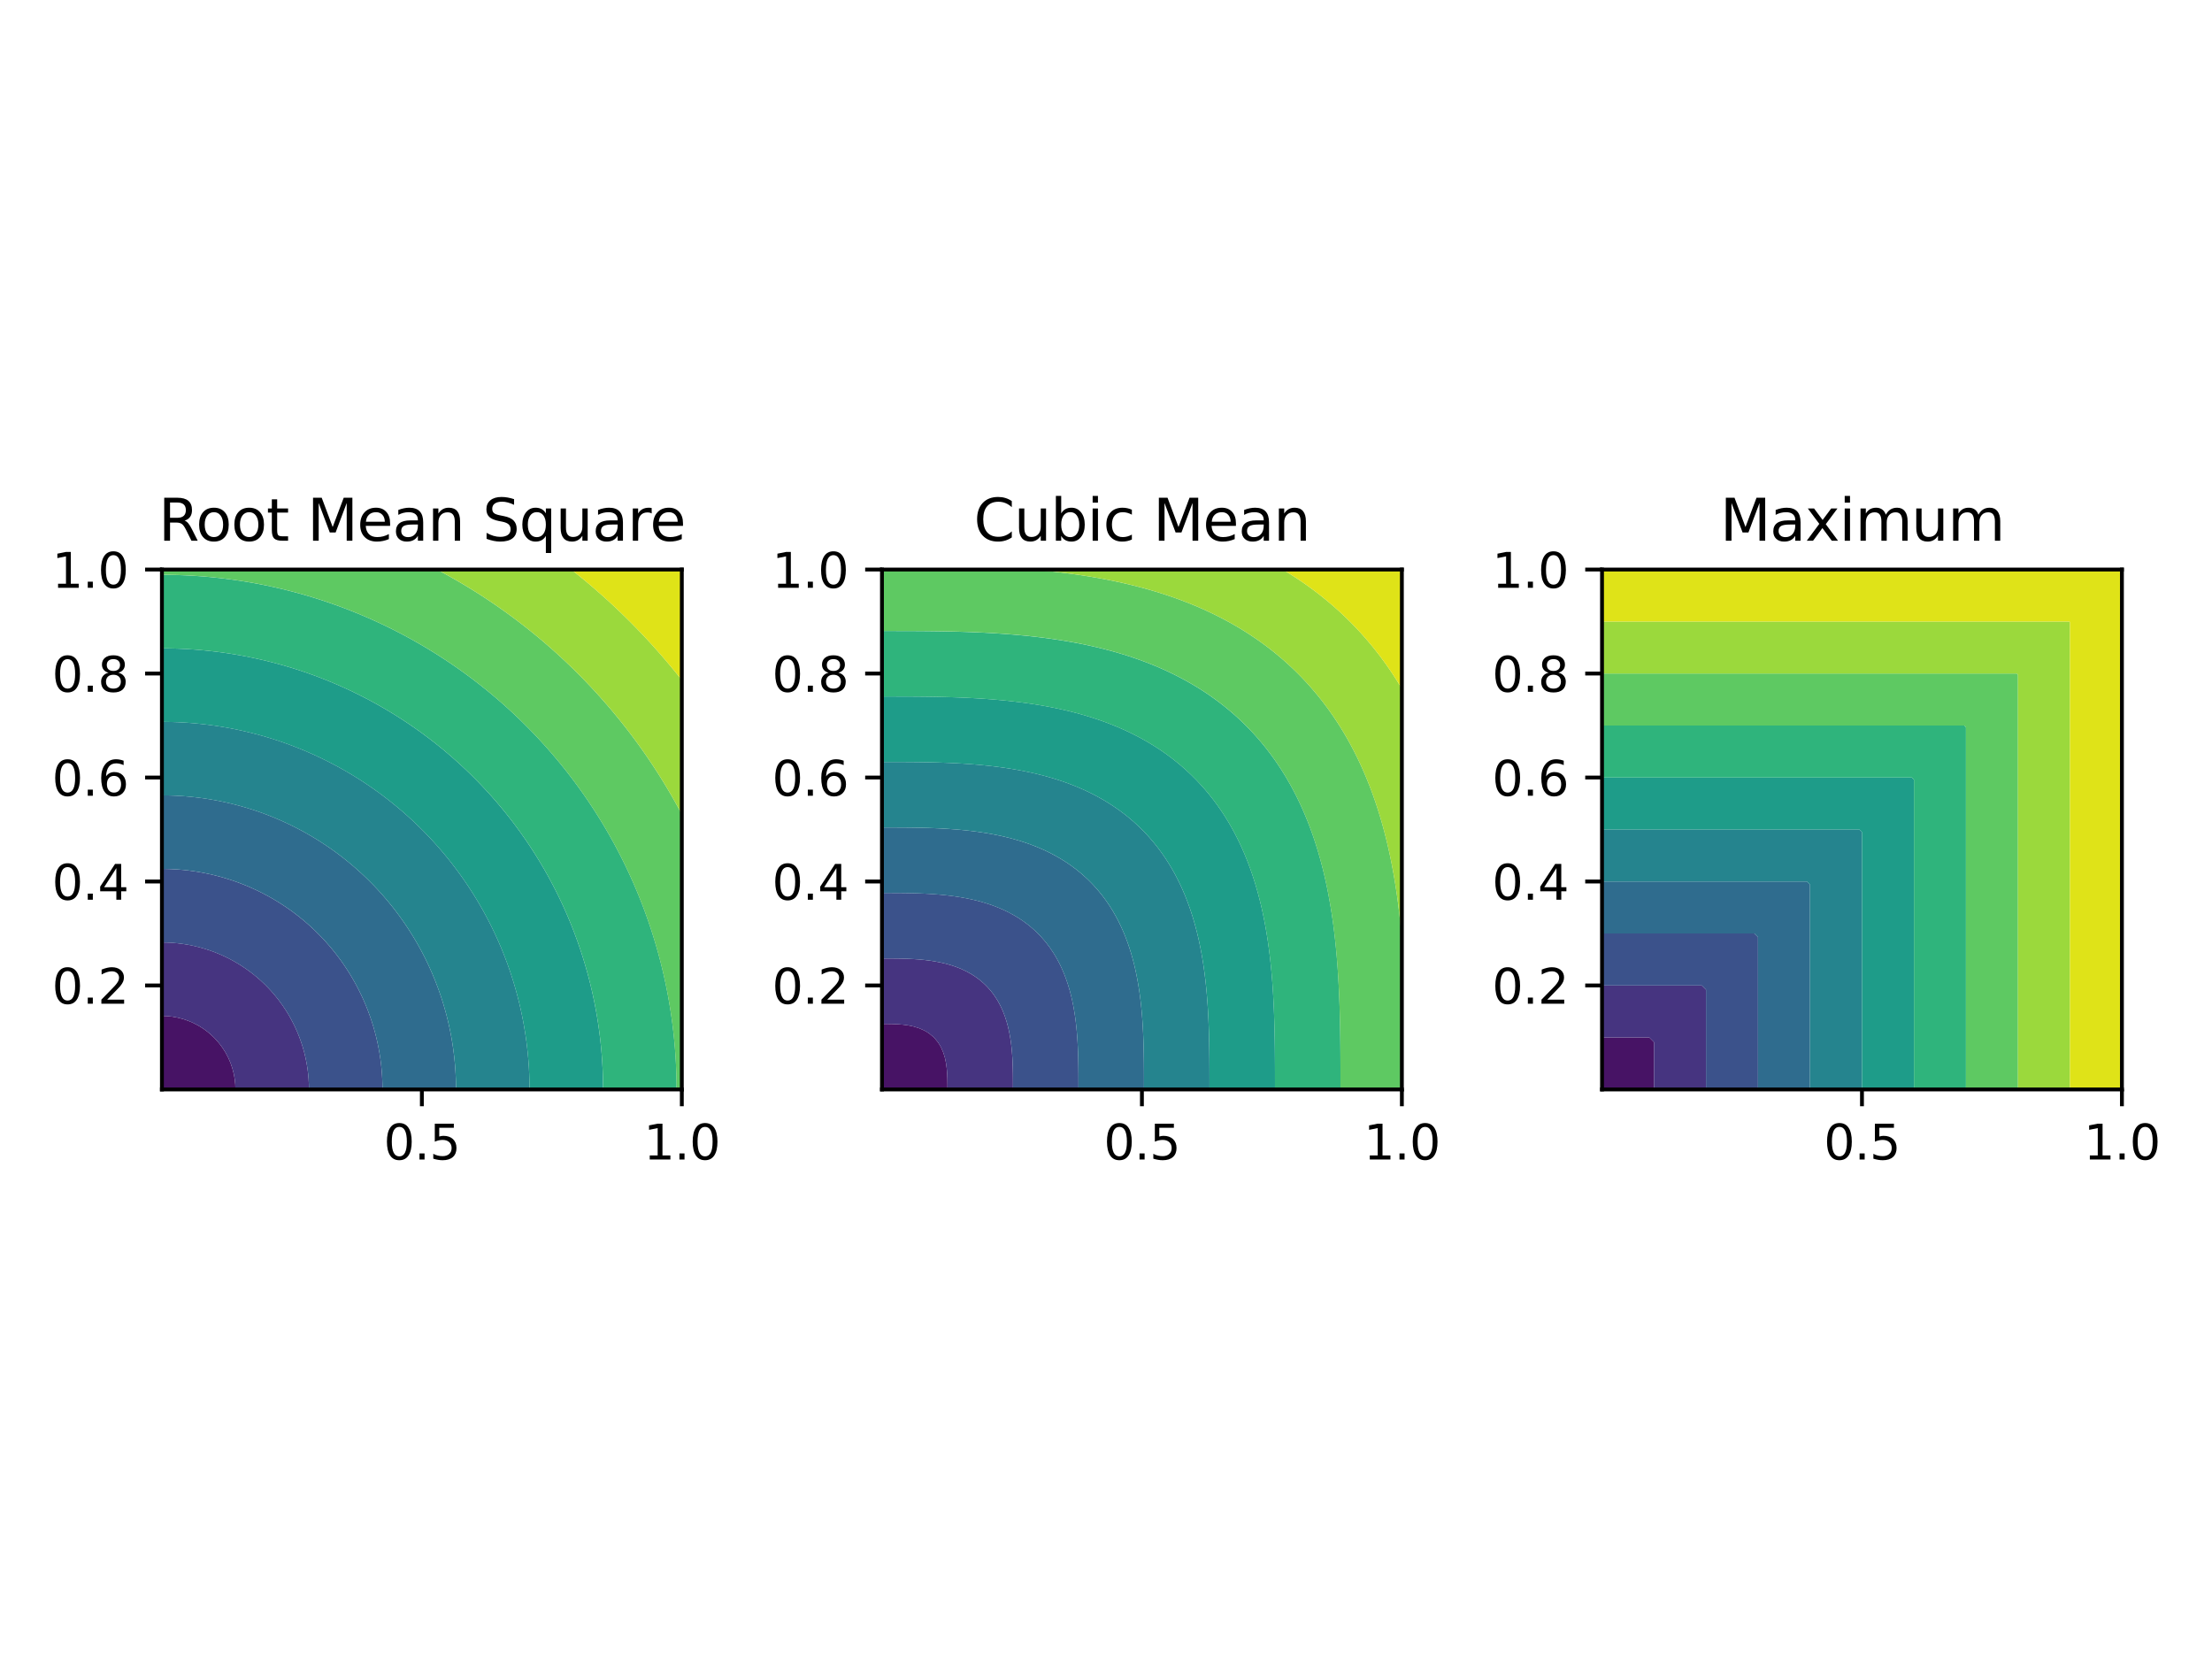 <svg xmlns="http://www.w3.org/2000/svg" xmlns:xlink="http://www.w3.org/1999/xlink" width="614.4" height="460.8" viewBox="0 0 460.8 345.6"><defs><style>*{stroke-linejoin:round;stroke-linecap:butt}</style></defs><g id="figure_1"><path id="patch_1" d="M0 345.6h460.8V0H0z" style="fill:#fff"/><g id="axes_1"><path id="patch_2" d="M33.73 226.953h108.305V118.646H33.73z" style="fill:#fff"/><path id="PathCollection_1" d="M34.824 226.953h14.222v-.022l-.038-1.072-.119-1.094-.199-1.094-.283-1.094-.37-1.094-.085-.204-.385-.89-.573-1.094-.136-.224-.562-.87-.532-.715-.306-.38-.788-.869-.225-.224-.87-.789-.378-.305-.715-.533-.87-.561-.224-.136-1.094-.574-.89-.384-.204-.085-1.094-.37-1.094-.284-1.094-.199-1.094-.118-1.072-.038-.022-.001v15.316z" clip-path="url(#pd4296b6daf)" style="fill:#471365"/><path id="PathCollection_2" d="M49.046 226.93v.022h15.317l-.001-.087-.018-1.006-.059-1.094-.098-1.094-.138-1.094-.178-1.094-.22-1.094-.26-1.094-.123-.445-.182-.65-.349-1.093-.394-1.094-.17-.423-.273-.671-.493-1.094-.327-.662-.219-.432-.602-1.094-.273-.459-.39-.635-.704-1.062-.022-.032-.8-1.094-.272-.35-.605-.744-.49-.568-.474-.526-.62-.651-.442-.443-.651-.62-.527-.474-.567-.49-.745-.604-.35-.273-1.093-.8-.032-.021-1.062-.704-.636-.39-.458-.273-1.094-.603-.432-.218-.662-.327-1.094-.493-.671-.274-.423-.17-1.094-.394-1.094-.349-.65-.181-.444-.123-1.094-.261-1.094-.22-1.094-.178-1.094-.137-1.094-.099-1.094-.058-1.006-.018-.088-.002v15.317h.022l1.072.039 1.094.118 1.094.199 1.094.283 1.094.371.203.085.89.384 1.095.574.224.136.87.561.715.533.379.305.87.789.224.224.788.87.306.379.532.715.562.87.136.224.573 1.094.385.89.084.204.371 1.094.283 1.094.2 1.094.118 1.094z" clip-path="url(#pd4296b6daf)" style="fill:#463480"/><path id="PathCollection_3" d="m64.362 226.865.001.087H79.68l-.002-.196-.011-.897-.04-1.094-.064-1.094-.092-1.094-.118-1.094-.144-1.094-.172-1.094-.198-1.094-.226-1.094-.03-.126-.225-.968-.282-1.094-.312-1.094-.274-.884-.066-.21-.372-1.094-.402-1.094-.254-.643-.18-.451-.469-1.094-.445-.975-.056-.12-.537-1.093-.501-.96-.072-.134-.612-1.094-.41-.693-.242-.401-.694-1.094-.158-.238-.581-.856-.513-.72-.273-.374-.821-1.077-.014-.017-.89-1.094-.19-.224-.76-.87-.334-.37-.676-.724-.418-.432-.662-.662-.432-.418-.724-.676-.37-.335-.87-.76-.224-.189-1.094-.89-.018-.014-1.076-.821-.374-.273-.72-.513-.856-.581-.238-.158-1.094-.694-.401-.242-.693-.41-1.094-.613-.135-.071-.96-.502-1.093-.537-.12-.055-.974-.446-1.094-.468-.451-.18-.643-.254-1.094-.402-1.094-.372-.21-.066-.884-.275-1.094-.311-1.094-.283-.968-.225-.126-.03-1.094-.225-1.094-.199-1.094-.171-1.094-.145-1.094-.118-1.094-.091-1.094-.065-1.094-.04-.897-.01-.197-.002v15.316l.088.002 1.006.018 1.094.058 1.094.099 1.094.137 1.094.179 1.094.219 1.094.261.445.123.649.181 1.094.35 1.094.394.423.169.67.274 1.095.493.662.327.432.218 1.094.603.458.273.636.39 1.062.704.032.022 1.094.8.349.272.745.605.567.489.527.474.65.62.444.443.62.65.474.527.489.568.605.745.272.349.8 1.094.022.032.704 1.062.39.635.273.459.602 1.094.219.432.327.662.493 1.094.274.67.169.424.394 1.094.35 1.094.18.649.124.445.26 1.094.22 1.094.178 1.094.138 1.094.098 1.094.059 1.094z" clip-path="url(#pd4296b6daf)" style="fill:#3b528b"/><path id="PathCollection_4" d="m79.678 226.756.002.196h15.317l-.004-.35-.006-.743-.03-1.094-.048-1.094-.069-1.094-.088-1.094-.108-1.094-.128-1.094-.148-1.094-.168-1.094-.188-1.094-.113-.59-.096-.504-.23-1.094-.25-1.094-.272-1.094-.246-.918-.047-.176-.315-1.094-.338-1.094-.36-1.094-.034-.099-.348-.995-.407-1.094-.339-.863-.091-.231-.455-1.094-.48-1.094-.068-.148-.438-.946-.532-1.094-.124-.244-.436-.85-.587-1.094-.07-.126-.547-.968-.547-.928-.1-.166-.678-1.094-.316-.491-.395-.603-.7-1.03-.043-.064-.78-1.094-.27-.366-.548-.728-.546-.704-.31-.39-.784-.961-.111-.133-.94-1.094-.043-.049-.944-1.045-.15-.162-.886-.932-.208-.213-.881-.881-.213-.208-.933-.886-.161-.15-1.046-.944-.048-.043-1.094-.94-.133-.111-.961-.785-.39-.31-.704-.546-.729-.547-.365-.27-1.094-.78-.064-.044-1.03-.7-.603-.394-.491-.316-1.094-.679-.166-.099-.928-.547-.968-.547-.126-.07-1.094-.588-.85-.436-.244-.123-1.094-.532-.947-.439-.147-.068-1.094-.48-1.094-.454-.231-.092-.863-.339-1.094-.406-.996-.349-.098-.034-1.094-.36-1.094-.337-1.094-.315-.176-.048-.918-.246-1.094-.271-1.094-.251-1.094-.23-.504-.096-.59-.112-1.094-.189-1.094-.168-1.094-.148-1.094-.127-1.094-.108-1.094-.089-1.094-.068-1.094-.049-1.094-.03-.744-.006-.35-.003v15.317l.197.002.897.01 1.094.04 1.094.065 1.094.091 1.094.118 1.094.145 1.094.171 1.094.199 1.094.226.126.029.968.225 1.094.283 1.094.311.884.275.21.066 1.094.372 1.094.402.643.254.45.18 1.095.468.975.446.119.055 1.094.537.96.502.134.071 1.094.613.693.41.4.242 1.095.694.238.158.856.581.72.513.374.273 1.076.82.018.015 1.094.89.223.19.87.759.37.335.725.676.432.418.662.662.418.432.676.724.335.37.759.87.19.224.89 1.094.014.017.821 1.077.273.374.513.72.58.856.159.238.694 1.094.242.4.41.694.612 1.094.072.134.501.96.537 1.094.056.119.445.975.468 1.094.18.45.255.644.402 1.094.372 1.094.066.21.274.884.312 1.094.282 1.094.226.968.029.126.226 1.094.198 1.094.172 1.094.144 1.094.118 1.094.092 1.094.065 1.094.039 1.094z" clip-path="url(#pd4296b6daf)" style="fill:#2f6c8e"/><path id="PathCollection_5" d="m94.993 226.602.004.35h15.316l-.004-.546-.004-.547-.023-1.094-.04-1.094-.054-1.094-.07-1.094-.087-1.094-.102-1.094-.118-1.094-.133-1.094-.15-1.094-.166-1.094-.147-.88-.035-.214-.199-1.094-.215-1.094-.232-1.094-.248-1.094-.165-.68-.1-.414-.283-1.094-.3-1.094-.317-1.094-.094-.308-.241-.786-.353-1.094-.371-1.094-.129-.362-.261-.732-.41-1.094-.423-1.084-.004-.01-.448-1.094-.467-1.094-.175-.394-.313-.7-.508-1.094-.273-.566-.257-.528-.55-1.094-.287-.548-.287-.546-.597-1.094-.21-.374-.41-.72-.643-1.094-.04-.068-.629-1.026-.466-.738-.228-.356-.72-1.094-.146-.215-.602-.88-.492-.696-.284-.397-.805-1.094-.005-.007-.831-1.087-.263-.334-.605-.76-.489-.597-.412-.497-.682-.8-.254-.294-.84-.948-.132-.146-.962-1.042-.048-.052-1.046-1.088-.005-.006-1.088-1.088-.006-.006-1.088-1.045-.052-.049-1.042-.962-.147-.132-.947-.84-.294-.254-.8-.681-.497-.413-.597-.488-.76-.606-.334-.262-1.088-.832-.006-.005-1.094-.805-.398-.284-.696-.491-.88-.603-.214-.146-1.094-.72-.357-.228-.737-.466-1.027-.628-.067-.04-1.094-.644-.72-.41-.374-.21-1.094-.596-.546-.288-.548-.286-1.094-.55-.529-.258-.565-.273-1.094-.508-.7-.313-.394-.175-1.094-.467-1.094-.448-.011-.004-1.083-.423-1.094-.41-.733-.26-.361-.13-1.094-.37-1.094-.353-.787-.242-.307-.094-1.094-.317-1.094-.3-1.094-.282-.414-.1-.68-.165-1.094-.249-1.094-.231-1.094-.216-1.094-.198-.214-.036-.88-.146-1.094-.166-1.094-.15-1.094-.134-1.094-.118-1.094-.102-1.094-.086-1.094-.07-1.094-.055-1.094-.04-1.094-.023-.547-.004-.547-.004v15.316l.35.004.744.007 1.094.029 1.094.049 1.094.068 1.094.089 1.094.108 1.094.127 1.094.148 1.094.168 1.094.189.59.112.504.096 1.094.23 1.094.25 1.094.272.918.246.176.048 1.094.315 1.094.337 1.094.36.098.034.996.349 1.094.406.863.339.23.092 1.095.455 1.094.48.147.067.947.439 1.094.532.243.123.85.436 1.095.588.126.07.968.547.928.547.166.1 1.094.678.491.316.603.394 1.03.7.064.044 1.094.78.365.27.729.547.704.547.39.309.96.785.134.111 1.094.94.048.043 1.046.944.161.15.933.886.213.208.88.88.209.214.886.932.15.162.944 1.045.043.049.94 1.094.11.133.786.96.309.39.546.705.548.728.27.366.78 1.094.044.063.7 1.03.394.604.316.49.678 1.095.1.166.547.928.547.968.07.126.587 1.094.436.85.124.244.532 1.094.438.946.068.148.48 1.094.455 1.094.091.23.34.864.406 1.094.348.995.035.099.36 1.094.337 1.094.315 1.094.047.176.246.918.272 1.094.25 1.094.23 1.094.096.503.113.59.188 1.095.168 1.094.148 1.094.128 1.094.108 1.094.088 1.094.069 1.094.048 1.094.03 1.094z" clip-path="url(#pd4296b6daf)" style="fill:#25848e"/><path id="PathCollection_6" d="m110.31 226.406.003.546h15.317l-.005-.787-.002-.306-.02-1.094-.032-1.094-.045-1.094-.06-1.094-.07-1.094-.086-1.094-.098-1.094-.111-1.094-.125-1.094-.137-1.094-.152-1.094-.156-1.038-.008-.056-.178-1.094-.192-1.094-.206-1.094-.219-1.094-.233-1.094-.058-.258-.189-.836-.26-1.094-.276-1.094-.29-1.094-.079-.286-.225-.808-.319-1.094-.333-1.094-.217-.681-.132-.413-.364-1.094-.379-1.094-.219-.61-.175-.484-.41-1.094-.427-1.094-.082-.204-.36-.89-.46-1.094-.274-.633-.201-.461-.493-1.094-.4-.86-.11-.234-.528-1.094-.456-.915-.09-.18-.564-1.093-.44-.828-.143-.266-.602-1.094-.349-.617-.272-.477-.642-1.094-.18-.299-.482-.795-.612-.98-.071-.114-.706-1.094-.317-.48-.41-.614-.684-.999-.066-.095-.773-1.094-.255-.351-.544-.743-.55-.734-.272-.36-.822-1.06-.027-.034-.876-1.094-.19-.233-.714-.861-.38-.45-.553-.644-.542-.62-.421-.474-.673-.744-.321-.35-.773-.826-.254-.268-.84-.868-.222-.226-.872-.871-.226-.223-.868-.839-.268-.255-.826-.772-.35-.322-.744-.672-.474-.422-.62-.541-.644-.553-.45-.38-.86-.714-.234-.19-1.094-.877-.034-.027-1.06-.821-.36-.273-.734-.55-.742-.544-.351-.254-1.094-.774-.096-.066-.998-.684-.615-.41-.48-.317-1.093-.705-.114-.072-.98-.611-.795-.483-.3-.18-1.093-.641-.478-.273-.616-.349-1.094-.602-.267-.143-.827-.44-1.094-.564-.18-.09-.914-.456-1.094-.528-.235-.11-.86-.4-1.093-.492-.461-.202-.633-.274-1.094-.46-.89-.36-.204-.082-1.094-.426-1.094-.41-.485-.176-.61-.219-1.093-.379-1.094-.364-.413-.132-.681-.216-1.094-.334-1.094-.319-.809-.225-.285-.079-1.094-.29-1.094-.275-1.094-.26-.836-.19-.258-.058-1.094-.233-1.094-.219-1.094-.205-1.094-.192-1.094-.178-.056-.009-1.038-.156-1.094-.151-1.094-.138-1.094-.124-1.094-.112-1.094-.098-1.094-.085-1.094-.071-1.094-.06-1.094-.045-1.094-.032-1.094-.02-.306-.002-.788-.004v15.316l.547.004.547.004 1.094.024 1.094.039 1.094.054 1.094.07 1.094.087 1.094.102 1.094.118 1.094.134 1.094.15 1.094.166.88.146.214.036 1.094.198 1.094.216 1.094.231 1.094.249.68.164.414.1 1.094.283 1.094.3 1.094.317.307.094.787.242 1.094.353 1.094.37.361.13.733.26 1.094.41 1.083.423.01.004 1.095.448 1.094.467.394.175.7.313 1.094.508.565.273.529.257 1.094.551.548.286.546.288 1.094.596.373.21.72.41 1.095.643.067.041 1.027.628.737.466.357.228 1.094.72.215.146.879.603.696.491.398.284 1.094.805.006.005 1.088.832.334.262.76.606.597.488.497.413.8.681.294.254.947.84.147.132 1.042.962.052.049 1.088 1.045.006.006 1.088 1.088.005.006 1.046 1.088.048.052.962 1.042.132.146.84.948.254.294.682.8.412.497.489.597.605.76.263.334.831 1.087.005.007.805 1.094.284.397.492.697.602.879.146.215.72 1.094.228.356.466.738.628 1.026.041.068.644 1.094.41.72.21.374.596 1.094.287.546.286.548.551 1.094.257.528.273.566.508 1.094.313.7.175.394.467 1.094.448 1.094.004.01.424 1.084.409 1.094.261.732.129.362.37 1.094.354 1.094.241.786.094.308.317 1.094.3 1.094.283 1.094.1.414.165.68.248 1.094.232 1.094.215 1.094.199 1.094.035.213.147.88.166 1.095.15 1.094.133 1.094.118 1.094.102 1.094.087 1.094.07 1.094.055 1.094.039 1.094.023 1.094z" clip-path="url(#pd4296b6daf)" style="fill:#1e9c89"/><path id="PathCollection_7" d="m125.625 226.165.005.787h15.316l-.005-1.072v-.021l-.017-1.094-.028-1.094-.039-1.094-.05-1.094-.062-1.094-.072-1.094-.084-1.094-.096-1.094-.106-1.094-.118-1.094-.13-1.094-.14-1.094-.152-1.094-.164-1.094-.175-1.094-.187-1.094-.198-1.094-.21-1.094-.16-.785-.063-.31-.234-1.093-.246-1.094-.258-1.094-.27-1.094-.023-.09-.26-1.004-.294-1.094-.308-1.094-.232-.796-.087-.298-.333-1.094-.345-1.094-.329-1.004-.03-.09-.37-1.094-.385-1.094-.309-.85-.09-.244-.41-1.094-.426-1.094-.168-.42-.271-.674-.453-1.094-.37-.867-.097-.227-.482-1.094-.497-1.094-.018-.04-.493-1.054-.527-1.094-.074-.151-.468-.943-.557-1.094-.069-.132-.505-.962-.589-1.094-.607-1.094-.487-.857-.135-.237-.64-1.094-.319-.531-.34-.563-.675-1.094-.079-.125-.615-.969-.479-.737-.234-.357-.732-1.094-.128-.187-.624-.907-.47-.669-.302-.425-.792-1.094-.814-1.094-.28-.368-.556-.726-.538-.688-.32-.406-.774-.96-.108-.134-.906-1.094-.08-.095-.85-.999-.244-.28-.713-.814-.38-.426-.603-.668-.492-.535-.52-.559-.574-.608-.464-.486-.63-.647-.44-.447-.654-.654-.446-.44-.648-.63-.485-.464-.609-.574-.558-.52-.536-.491-.667-.603-.427-.38-.813-.714-.28-.243-1-.85-.095-.08-1.094-.906-.133-.109-.96-.773-.407-.32-.688-.538-.725-.557-.369-.28-1.094-.814-1.094-.792-.425-.302-.669-.47-.906-.624-.188-.128-1.094-.731-.357-.235-.737-.478-.968-.616-.126-.078-1.094-.676-.562-.34-.532-.318-1.093-.64-.237-.136-.857-.487-1.094-.607-1.094-.589-.962-.505-.132-.069-1.094-.557-.943-.468-.151-.074-1.094-.526-1.055-.494-.04-.018-1.093-.496-1.094-.482-.228-.098-.866-.37-1.094-.452-.675-.272-.42-.168-1.093-.425-1.094-.411-.245-.09-.85-.308-1.093-.385-1.094-.371-.09-.03-1.004-.328-1.094-.345-1.094-.333-.299-.088-.795-.232-1.094-.307-1.094-.295-1.005-.26-.09-.022-1.093-.27-1.094-.259-1.094-.246-1.094-.234-.31-.063-.784-.159-1.094-.21-1.094-.199-1.094-.186-1.094-.176-1.094-.163h-.001l-1.093-.153-1.094-.14-1.094-.13-1.094-.117-1.094-.107-1.094-.095-1.094-.084-1.094-.073-1.094-.061-1.094-.05-1.094-.04-1.094-.028-1.094-.016h-.022l-1.072-.006v15.317l.788.004.306.002 1.094.02 1.094.032 1.094.046 1.094.059 1.094.071 1.094.085 1.094.098 1.094.112 1.094.124 1.094.138 1.094.151 1.038.156.056.009 1.094.178 1.094.192 1.094.205 1.094.22 1.094.232.258.058.836.19 1.094.26 1.094.276 1.094.29.285.078.809.225 1.094.32 1.094.333.68.216.414.132 1.094.364 1.094.38.61.218.484.176 1.094.41 1.094.426.204.082.89.36 1.094.46.633.274.46.202 1.095.492.859.4.235.11 1.094.528.915.456.179.09 1.094.564.827.44.267.143 1.094.602.616.35.478.272 1.094.642.299.18.795.482.98.611.114.072 1.094.705.48.317.614.41.998.684.096.066 1.094.774.35.254.743.544.735.55.36.273 1.059.821.034.027 1.094.877.233.19.861.714.45.38.644.553.62.541.474.422.744.672.35.322.826.772.268.255.868.84.226.222.872.871.222.226.84.868.254.268.773.826.321.35.673.744.421.475.542.62.552.643.38.45.714.861.19.233.877 1.094.027.035.822 1.059.272.36.55.734.544.743.255.351.773 1.094.066.095.684.999.41.614.317.48.706 1.094.071.114.612.98.482.795.18.299.642 1.094.272.477.35.617.601 1.094.143.266.44.828.565 1.094.09.179.455.915.528 1.094.11.235.4.859.493 1.094.201.461.275.633.459 1.094.36.89.082.204.426 1.094.41 1.094.176.484.22.61.378 1.094.364 1.094.132.413.217.68.333 1.095.32 1.094.224.808.08.286.289 1.094.275 1.094.261 1.094.19.836.057.258.233 1.094.22 1.094.205 1.094.192 1.094.178 1.094.008.056.156 1.038.152 1.094.137 1.094.125 1.094.111 1.094.098 1.094.085 1.094.072 1.094.059 1.094.045 1.094.033 1.094.02 1.094z" clip-path="url(#pd4296b6daf)" style="fill:#2fb47c"/><path id="PathCollection_8" d="m140.941 225.88.005 1.072h1.089v-57.307l-.358-.674-.595-1.094-.141-.254-.469-.84-.623-1.094-.002-.003-.638-1.09-.456-.765-.198-.33-.67-1.094-.226-.362-.46-.732-.634-.988-.068-.106-.72-1.094-.306-.458-.429-.636-.665-.967-.088-.127-.77-1.094-.236-.328-.553-.766-.54-.735-.267-.359-.826-1.094-.002-.002-.844-1.092-.25-.317-.616-.777-.478-.592-.408-.502-.686-.829-.221-.265-.873-1.028-.056-.066-.952-1.094-.086-.098-.888-.996-.206-.227-.793-.867-.3-.324-.723-.77-.372-.39-.677-.704-.417-.428-.658-.666-.436-.436-.666-.658-.428-.417-.703-.677-.39-.371-.77-.723-.325-.3-.867-.794-.227-.205-.996-.889-.098-.086-1.094-.951-.065-.057-1.029-.872-.265-.222-.829-.685-.501-.409-.593-.477-.776-.617-.318-.25-1.091-.844-.003-.001-1.094-.826-.359-.267-.735-.54-.765-.554-.329-.235-1.094-.77-.126-.089-.968-.664-.635-.43-.459-.306-1.094-.72-.105-.068-.989-.633-.732-.46-.362-.226-1.094-.67-.33-.199-.764-.456-1.09-.638-.004-.001-1.094-.624-.84-.469-.254-.14-1.094-.595-.673-.359H33.73v1.089l1.072.005h.022l1.094.017 1.094.028 1.094.04 1.094.05 1.094.061 1.094.073 1.094.084 1.094.095 1.094.107 1.094.118 1.094.129 1.094.14 1.093.152 1.095.164 1.094.176 1.094.186 1.094.199 1.094.21.785.16.309.062 1.094.234 1.094.246 1.094.258 1.094.27.089.023 1.005.26 1.094.295 1.094.307.795.232.299.088 1.094.333 1.094.345 1.004.328.09.03 1.094.371 1.094.385.849.308.245.09 1.094.411 1.094.425.42.168.674.272 1.094.453.866.37.228.097 1.094.482 1.094.496.039.018 1.055.494 1.094.526.15.074.944.468 1.094.557.132.07.962.504 1.093.59 1.095.606.857.487.237.136 1.093.64.532.318.562.34 1.094.676.126.078.968.616.737.478.357.235 1.094.731.188.128.906.624.669.47.425.302 1.094.792 1.094.815.369.28.725.556.688.537.406.321.961.773.133.109 1.094.905.095.08 1 .851.28.243.813.714.427.38.667.603.536.491.558.52.609.574.485.465.648.63.446.44.654.653.44.447.63.647.464.486.575.608.52.559.49.535.603.668.38.426.714.814.243.28.851 1 .08.094.906 1.094.108.133.773.961.321.406.538.688.556.726.28.368.814 1.094.792 1.094.302.425.47.67.624.906.128.187.732 1.094.234.357.479.737.615.969.079.125.675 1.094.34.563.318.531.64 1.094.136.237.487.857.607 1.094.59 1.094.504.962.07.132.556 1.094.468.943.074.15.527 1.095.493 1.055.018.039.497 1.094.482 1.094.097.227.37.867.453 1.094.271.674.168.42.425 1.094.412 1.094.09.245.308.849.384 1.094.372 1.094.03.09.328 1.004.345 1.094.333 1.094.087.298.232.796.308 1.094.294 1.094.26 1.005.023.089.27 1.094.258 1.094.246 1.094.234 1.094.063.309.16.785.21 1.094.198 1.094.187 1.094.175 1.094.164 1.094.152 1.094.14 1.094.13 1.094.118 1.094.106 1.094.096 1.094.084 1.094.072 1.094.062 1.094.05 1.094.04 1.094.027 1.094.017 1.094z" clip-path="url(#pd4296b6daf)" style="fill:#5ec962"/><path id="PathCollection_9" d="M142.035 169.645v-27.972l-.04-.052-.872-1.094-.182-.225-.708-.869-.386-.467-.523-.627-.571-.676-.357-.418-.737-.853-.21-.24-.884-1-.084-.095-.989-1.094-.02-.023-.99-1.07-.105-.112-.928-.983-.166-.173-.89-.92-.204-.209-.876-.886-.218-.218-.886-.876-.208-.203-.92-.89-.174-.166-.982-.929-.112-.104-1.07-.99-.024-.02-1.094-.99-.094-.084-1-.883-.24-.21-.854-.738-.418-.357-.676-.57-.627-.524-.467-.385-.869-.709-.225-.181-1.094-.872-.052-.04H91.038l.673.358 1.094.595.255.14.84.47 1.093.623.003.001 1.091.638.765.456.33.199 1.093.67.362.225.732.46.989.634.105.069 1.094.719.459.306.635.43.968.664.126.088 1.094.77.329.236.765.554.735.54.36.267 1.093.826.003.001 1.091.845.318.25.776.616.593.477.501.409.83.685.264.222 1.029.872.065.057 1.094.951.098.086.996.889.227.205.867.793.325.301.77.723.39.371.703.677.428.417.666.658.436.436.658.666.417.428.677.703.372.391.722.77.301.324.793.867.206.227.888.996.086.098.952 1.094.056.066.873 1.028.221.265.686.83.408.5.478.593.616.777.25.317.844 1.092.002.002.826 1.094.266.36.54.734.554.766.236.328.77 1.094.088.127.665.967.43.636.306.458.719 1.094.068.106.634.988.46.732.226.362.67 1.094.198.33.456.764.638 1.091.002.003.623 1.094.469.84.14.254.596 1.094z" clip-path="url(#pd4296b6daf)" style="fill:#9bd93c"/><path id="PathCollection_10" d="M142.035 141.673v-23.026h-23.026l.052.041 1.094.872.225.181.87.709.466.385.627.523.676.571.418.357.853.737.241.21 1 .884.094.084 1.094.99.023.02 1.071.99.112.104.982.929.173.165.921.89.208.204.886.876.218.218.876.886.204.208.89.921.166.173.928.983.105.111.99 1.071.02.023.99 1.094.083.094.884 1 .21.241.737.853.357.418.571.676.523.627.386.467.708.87.182.224.871 1.094z" clip-path="url(#pd4296b6daf)" style="fill:#dfe318"/><g id="matplotlib.axis_1"><g id="xtick_1"><g id="line2d_1"><defs><path id="m43ac708f69" d="M0 0v3.5" style="stroke:#000;stroke-width:.8"/></defs><use xlink:href="#m43ac708f69" x="87.882" y="226.952" style="stroke:#000;stroke-width:.8"/></g><g id="text_1" transform="matrix(.1 0 0 -.1 79.93 241.55)"><defs><path id="DejaVuSans-30" d="M2034 4250q-487 0-733-480-245-479-245-1442 0-959 245-1439 246-480 733-480 491 0 736 480 246 480 246 1439 0 963-246 1442-245 480-736 480m0 500q785 0 1199-621 414-620 414-1801 0-1178-414-1799Q2819-91 2034-91q-784 0-1198 620-414 621-414 1799 0 1181 414 1801 414 621 1198 621" transform="scale(.016)"/><path id="DejaVuSans-2e" d="M684 794h660V0H684z" transform="scale(.016)"/><path id="DejaVuSans-35" d="M691 4666h2478v-532H1269V2991q137 47 274 70 138 23 276 23 781 0 1237-428 457-428 457-1159 0-753-469-1171Q2575-91 1722-91q-294 0-599 50Q819 9 494 109v635q281-153 581-228t634-75q541 0 856 284 316 284 316 772 0 487-316 771-315 285-856 285-253 0-505-56-251-56-513-175z" transform="scale(.016)"/></defs><use xlink:href="#DejaVuSans-30"/><use xlink:href="#DejaVuSans-2e" x="63.623"/><use xlink:href="#DejaVuSans-35" x="95.41"/></g></g><g id="xtick_2"><use xlink:href="#m43ac708f69" id="line2d_2" x="142.035" y="226.952" style="stroke:#000;stroke-width:.8"/><g id="text_2" transform="matrix(.1 0 0 -.1 134.083 241.55)"><defs><path id="DejaVuSans-31" d="M794 531h1031v3560L703 3866v575l1116 225h631V531h1031V0H794z" transform="scale(.016)"/></defs><use xlink:href="#DejaVuSans-31"/><use xlink:href="#DejaVuSans-2e" x="63.623"/><use xlink:href="#DejaVuSans-30" x="95.41"/></g></g></g><g id="matplotlib.axis_2"><g id="ytick_1"><g id="line2d_3"><defs><path id="mdeb9a6bc13" d="M0 0h-3.5" style="stroke:#000;stroke-width:.8"/></defs><use xlink:href="#mdeb9a6bc13" x="33.73" y="205.292" style="stroke:#000;stroke-width:.8"/></g><g id="text_3" transform="matrix(.1 0 0 -.1 10.827 209.09)"><defs><path id="DejaVuSans-32" d="M1228 531h2203V0H469v531q359 372 979 998 621 627 780 809 303 340 423 576 121 236 121 464 0 372-261 606-261 235-680 235-297 0-627-103-329-103-704-313v638q381 153 712 231 332 78 607 78 725 0 1156-363 431-362 431-968 0-288-108-546-107-257-392-607-78-91-497-524-418-433-1181-1211" transform="scale(.016)"/></defs><use xlink:href="#DejaVuSans-30"/><use xlink:href="#DejaVuSans-2e" x="63.623"/><use xlink:href="#DejaVuSans-32" x="95.41"/></g></g><g id="ytick_2"><use xlink:href="#mdeb9a6bc13" id="line2d_4" x="33.73" y="183.631" style="stroke:#000;stroke-width:.8"/><g id="text_4" transform="matrix(.1 0 0 -.1 10.827 187.43)"><defs><path id="DejaVuSans-34" d="M2419 4116 825 1625h1594zm-166 550h794V1625h666v-525h-666V0h-628v1100H313v609z" transform="scale(.016)"/></defs><use xlink:href="#DejaVuSans-30"/><use xlink:href="#DejaVuSans-2e" x="63.623"/><use xlink:href="#DejaVuSans-34" x="95.41"/></g></g><g id="ytick_3"><use xlink:href="#mdeb9a6bc13" id="line2d_5" x="33.73" y="161.97" style="stroke:#000;stroke-width:.8"/><g id="text_5" transform="matrix(.1 0 0 -.1 10.827 165.769)"><defs><path id="DejaVuSans-36" d="M2113 2584q-425 0-674-291-248-290-248-796 0-503 248-796 249-292 674-292t673 292q248 293 248 796 0 506-248 796-248 291-673 291m1253 1979v-575q-238 112-480 171-242 60-480 60-625 0-955-422-329-422-376-1275 184 272 462 417 279 145 613 145 703 0 1111-427 408-426 408-1160 0-719-425-1154Q2819-91 2113-91q-810 0-1238 620-428 621-428 1799 0 1106 525 1764t1409 658q238 0 480-47t505-140" transform="scale(.016)"/></defs><use xlink:href="#DejaVuSans-30"/><use xlink:href="#DejaVuSans-2e" x="63.623"/><use xlink:href="#DejaVuSans-36" x="95.41"/></g></g><g id="ytick_4"><use xlink:href="#mdeb9a6bc13" id="line2d_6" x="33.73" y="140.309" style="stroke:#000;stroke-width:.8"/><g id="text_6" transform="matrix(.1 0 0 -.1 10.827 144.108)"><defs><path id="DejaVuSans-38" d="M2034 2216q-450 0-708-241-257-241-257-662 0-422 257-663 258-241 708-241t709 242q260 243 260 662 0 421-258 662-257 241-711 241m-631 268q-406 100-633 378-226 279-226 679 0 559 398 884 399 325 1092 325 697 0 1094-325t397-884q0-400-227-679-226-278-629-378 456-106 710-416 255-309 255-755 0-679-414-1042Q2806-91 2034-91q-771 0-1186 362-414 363-414 1042 0 446 256 755 257 310 713 416m-231 997q0-362 226-565 227-203 636-203 407 0 636 203 230 203 230 565 0 363-230 566-229 203-636 203-409 0-636-203-226-203-226-566" transform="scale(.016)"/></defs><use xlink:href="#DejaVuSans-30"/><use xlink:href="#DejaVuSans-2e" x="63.623"/><use xlink:href="#DejaVuSans-38" x="95.41"/></g></g><g id="ytick_5"><use xlink:href="#mdeb9a6bc13" id="line2d_7" x="33.73" y="118.647" style="stroke:#000;stroke-width:.8"/><g id="text_7" transform="matrix(.1 0 0 -.1 10.827 122.447)"><use xlink:href="#DejaVuSans-31"/><use xlink:href="#DejaVuSans-2e" x="63.623"/><use xlink:href="#DejaVuSans-30" x="95.41"/></g></g></g><path id="patch_3" d="M33.73 226.953V118.646" style="fill:none;stroke:#000;stroke-width:.8;stroke-linejoin:miter;stroke-linecap:square"/><path id="patch_4" d="M142.035 226.953V118.646" style="fill:none;stroke:#000;stroke-width:.8;stroke-linejoin:miter;stroke-linecap:square"/><path id="patch_5" d="M33.73 226.953h108.305" style="fill:none;stroke:#000;stroke-width:.8;stroke-linejoin:miter;stroke-linecap:square"/><path id="patch_6" d="M33.73 118.648h108.305" style="fill:none;stroke:#000;stroke-width:.8;stroke-linejoin:miter;stroke-linecap:square"/><g id="text_8" transform="matrix(.12 0 0 -.12 33.006 112.647)"><defs><path id="DejaVuSans-52" d="M2841 2188q203-69 395-294t386-619L4263 0h-679l-596 1197q-232 469-449 622t-592 153h-688V0H628v4666h1425q800 0 1194-335 394-334 394-1009 0-441-205-732-205-290-595-402M1259 4147V2491h794q456 0 689 211t233 620-233 617-689 208z" transform="scale(.016)"/><path id="DejaVuSans-6f" d="M1959 3097q-462 0-731-361t-269-989 267-989q268-361 733-361 460 0 728 362 269 363 269 988 0 622-269 986-268 364-728 364m0 487q750 0 1178-488 429-487 429-1349 0-859-429-1349Q2709-91 1959-91q-753 0-1180 489-426 490-426 1349 0 862 426 1349 427 488 1180 488" transform="scale(.016)"/><path id="DejaVuSans-74" d="M1172 4494v-994h1184v-447H1172V1153q0-428 117-550t477-122h590V0h-590q-666 0-919 248-253 249-253 905v1900H172v447h422v994z" transform="scale(.016)"/><path id="DejaVuSans-4d" d="M628 4666h941l1190-3175 1197 3175h941V0h-616v4097L3078 897h-634L1241 4097V0H628z" transform="scale(.016)"/><path id="DejaVuSans-65" d="M3597 1894v-281H953q38-594 358-905t892-311q331 0 642 81t618 244V178Q3153 47 2828-22t-659-69q-838 0-1327 487-489 488-489 1320 0 859 464 1363 464 505 1252 505 706 0 1117-455 411-454 411-1235m-575 169q-6 471-264 752-258 282-683 282-481 0-770-272t-333-766z" transform="scale(.016)"/><path id="DejaVuSans-61" d="M2194 1759q-697 0-966-159t-269-544q0-306 202-486 202-179 548-179 479 0 768 339t289 901v128zm1147 238V0h-575v531q-197-318-491-470T1556-91q-537 0-855 302-317 302-317 808 0 590 395 890 396 300 1180 300h807v57q0 397-261 614t-733 217q-300 0-585-72-284-72-546-216v532q315 122 612 182 297 61 578 61 760 0 1135-394 375-393 375-1193" transform="scale(.016)"/><path id="DejaVuSans-6e" d="M3513 2113V0h-575v2094q0 497-194 743-194 247-581 247-466 0-735-297-269-296-269-809V0H581v3500h578v-544q207 316 486 472 280 156 646 156 603 0 912-373 310-373 310-1098" transform="scale(.016)"/><path id="DejaVuSans-53" d="M3425 4513v-616q-359 172-678 256-319 85-616 85-515 0-795-200t-280-569q0-310 186-468 186-157 705-254l381-78q706-135 1042-474t336-907q0-679-455-1029Q2797-91 1919-91q-331 0-705 75-373 75-773 222v650q384-215 753-325 369-109 725-109 540 0 834 212 294 213 294 607 0 343-211 537t-692 291l-385 75q-706 140-1022 440-315 300-315 835 0 619 436 975t1201 356q329 0 669-60 341-59 697-177" transform="scale(.016)"/><path id="DejaVuSans-71" d="M947 1747q0-634 261-995t717-361 718 361q263 361 263 995t-263 995q-262 361-718 361t-717-361-261-995M2906 525q-181-312-458-464-276-152-664-152-634 0-1033 506-398 507-398 1332t398 1331q399 506 1033 506 388 0 664-152 277-151 458-463v531h575v-4831h-575z" transform="scale(.016)"/><path id="DejaVuSans-75" d="M544 1381v2119h575V1403q0-497 193-746 194-248 582-248 465 0 735 297 271 297 271 810v1984h575V0h-575v538q-209-319-486-474-276-155-642-155-603 0-916 375-312 375-312 1097m1447 2203" transform="scale(.016)"/><path id="DejaVuSans-72" d="M2631 2963q-97 56-211 82-114 27-251 27-488 0-749-317t-261-911V0H581v3500h578v-544q182 319 472 473 291 155 707 155 59 0 131-8 72-7 159-23z" transform="scale(.016)"/></defs><use xlink:href="#DejaVuSans-52"/><use xlink:href="#DejaVuSans-6f" x="64.982"/><use xlink:href="#DejaVuSans-6f" x="126.164"/><use xlink:href="#DejaVuSans-74" x="187.346"/><use xlink:href="#DejaVuSans-4d" x="258.342"/><use xlink:href="#DejaVuSans-65" x="344.621"/><use xlink:href="#DejaVuSans-61" x="406.145"/><use xlink:href="#DejaVuSans-6e" x="467.424"/><use xlink:href="#DejaVuSans-53" x="562.59"/><use xlink:href="#DejaVuSans-71" x="626.066"/><use xlink:href="#DejaVuSans-75" x="689.543"/><use xlink:href="#DejaVuSans-61" x="752.922"/><use xlink:href="#DejaVuSans-72" x="814.201"/><use xlink:href="#DejaVuSans-65" x="853.064"/></g></g><g id="axes_2"><path id="patch_7" d="M183.73 226.953h108.305V118.646H183.73z" style="fill:#fff"/><path id="PathCollection_11" d="M184.824 226.953h12.552l-.003-1.094-.016-1.094-.045-1.094-.089-1.094-.148-1.094-.217-1.054-.009-.04-.334-1.094-.469-1.094-.282-.503-.38-.591-.714-.863-.231-.231-.863-.714-.592-.38-.502-.283-1.094-.469-1.094-.334-.04-.008-1.054-.218-1.094-.148-1.094-.088-1.094-.045-1.094-.017-1.094-.002v13.645z" clip-path="url(#pc5a351484e)" style="fill:#471365"/><path id="PathCollection_12" d="M197.952 226.953h13.069v-1.094l-.005-1.094-.01-1.094-.022-1.094-.036-1.094-.054-1.094-.076-1.094-.1-1.094-.131-1.094-.166-1.094-.204-1.094-.231-1.02-.018-.074-.302-1.094-.36-1.094-.414-1.065-.012-.03-.511-1.093-.571-1.047-.028-.047-.719-1.094-.347-.466-.51-.628-.584-.645-.45-.45-.644-.584-.628-.51-.466-.347-1.094-.719-.048-.027-1.046-.572-1.094-.51-.03-.012-1.064-.415-1.094-.36-1.094-.302-.075-.017-1.02-.232-1.093-.204-1.094-.165-1.094-.13-1.094-.102-1.094-.075-1.094-.054-1.094-.036-1.094-.022-1.094-.011-1.094-.004h-1.094v13.645l1.094.002 1.094.017 1.094.045 1.094.088 1.094.148 1.054.218.04.008 1.094.334 1.094.47.502.282.592.38.863.714.23.23.715.864.38.591.282.503.47 1.094.333 1.094.009.04.217 1.054.148 1.094.089 1.094.045 1.094.016 1.094.003 1.093z" clip-path="url(#pc5a351484e)" style="fill:#463480"/><path id="PathCollection_13" d="M211.08 226.953h13.587v-1.094l-.002-1.094-.005-1.094-.01-1.094-.016-1.094-.024-1.094-.033-1.094-.044-1.094-.057-1.094-.071-1.094-.088-1.094-.105-1.094-.004-.036-.122-1.058-.147-1.094-.171-1.094-.198-1.094-.225-1.094-.231-.986-.026-.108-.293-1.094-.329-1.094-.37-1.094-.076-.207-.34-.887-.466-1.094-.288-.614-.234-.48-.585-1.094-.275-.471-.38-.623-.714-1.066-.02-.028-.83-1.094-.244-.297-.695-.797-.4-.426-.667-.668-.426-.4-.798-.694-.296-.244-1.094-.83-.028-.02-1.066-.714-.623-.38-.471-.276-1.094-.584-.48-.234-.614-.288-1.094-.466-.888-.34-.206-.077-1.094-.37-1.094-.329-1.094-.292-.109-.026-.985-.231-1.094-.226-1.094-.197-1.094-.171-1.094-.148-1.059-.121-.035-.004-1.094-.106-1.094-.087-1.094-.071-1.094-.057-1.094-.045-1.094-.033-1.094-.024-1.094-.016-1.094-.01-1.094-.004-1.094-.002h-1.094v13.645h1.094l1.094.005 1.094.011 1.094.022 1.094.036 1.094.054 1.094.075 1.094.101 1.094.13 1.094.166 1.094.204 1.02.232.074.017 1.094.302 1.094.36 1.064.415.03.012 1.094.51 1.046.572.048.027 1.094.72.466.347.628.509.645.585.449.449.585.645.509.628.347.466.72 1.094.027.047.571 1.047.51 1.094.013.03.414 1.064.36 1.094.302 1.094.018.074.231 1.02.204 1.094.166 1.094.13 1.094.101 1.094.076 1.094.054 1.094.036 1.094.021 1.094.011 1.094.005 1.094v1.093z" clip-path="url(#pc5a351484e)" style="fill:#3b528b"/><path id="PathCollection_14" d="M225.302 226.953h13.01v-2.188l-.004-1.094-.005-1.094-.009-1.094-.013-1.094-.019-1.094-.025-1.094-.032-1.094-.04-1.094-.048-1.094-.06-1.094-.069-1.094-.08-1.094-.095-1.094-.108-1.094-.122-1.094-.139-1.094-.108-.765-.048-.33-.174-1.093-.194-1.094-.215-1.094-.237-1.094-.226-.951-.035-.143-.288-1.094-.314-1.094-.344-1.094-.113-.335-.263-.76-.41-1.093-.421-1.037-.024-.057-.488-1.094-.528-1.094-.054-.106-.523-.988-.571-1-.055-.094-.686-1.094-.353-.528-.393-.566-.701-.947-.114-.147-.894-1.094-.086-.1-.897-.994-.197-.208-.887-.886-.207-.198-.994-.896-.1-.087-1.094-.894-.148-.113-.946-.701-.566-.393-.528-.354-1.094-.685-.094-.055-1-.571-.988-.523-.106-.055-1.094-.528-1.094-.487-.058-.024-1.036-.422-1.094-.41-.76-.262-.334-.114-1.094-.343-1.094-.315-1.094-.287-.143-.035-.951-.226-1.094-.238-1.094-.215-1.094-.194-1.094-.174-.33-.047-.764-.109-1.094-.138-1.094-.123-1.094-.108-1.094-.094-1.094-.08-1.094-.07-1.094-.06-1.094-.048-1.094-.04-1.094-.032-1.094-.024-1.094-.02-1.094-.012-1.094-.01-1.094-.005-1.094-.003h-2.188v13.645h1.094l1.094.002 1.094.005 1.094.01 1.094.015 1.094.024 1.094.033 1.094.045 1.094.057 1.094.071 1.094.087 1.094.106.035.004 1.059.121 1.094.148 1.094.17 1.094.198 1.094.226.985.23.109.027 1.094.292 1.094.33 1.094.369.206.077.888.34 1.094.466.613.288.48.234 1.095.584.47.276.624.38 1.066.714.028.02 1.094.83.296.244.798.695.426.399.668.668.399.426.695.797.243.297.83 1.094.02.028.714 1.066.38.623.276.47.585 1.095.234.48.288.614.466 1.094.34.887.077.207.37 1.094.328 1.094.293 1.094.026.108.23.986.226 1.094.198 1.094.171 1.094.147 1.094.122 1.058.004.036.105 1.094.088 1.094.07 1.094.058 1.094.044 1.094.033 1.094.024 1.094.016 1.094.01 1.094.005 1.094.001 1.094v1.093z" clip-path="url(#pc5a351484e)" style="fill:#2f6c8e"/><path id="PathCollection_15" d="M238.43 226.953h13.527v-2.188l-.002-1.094-.003-1.094-.006-1.094-.008-1.094-.012-1.094-.016-1.094-.02-1.094-.026-1.094-.031-1.094-.038-1.094-.044-1.094-.051-1.094-.06-1.094-.068-1.094-.015-.202-.063-.892-.087-1.094-.098-1.094-.11-1.094-.12-1.094-.135-1.094-.147-1.094-.16-1.094-.174-1.075-.003-.02-.192-1.093-.208-1.094-.226-1.094-.244-1.094-.22-.917-.044-.177-.285-1.094-.306-1.094-.328-1.094-.132-.41-.222-.684-.379-1.094-.406-1.094-.087-.222-.348-.872-.466-1.094-.28-.62-.219-.474-.534-1.094-.34-.66-.23-.434-.612-1.094-.253-.428-.402-.666-.692-1.08-.009-.014-.754-1.094-.33-.455-.479-.639-.616-.783-.253-.311-.84-.987-.095-.107-1-1.083-.01-.011-1.083-1.083-.012-.011-1.082-1-.108-.094-.986-.84-.312-.254-.782-.616-.639-.478-.455-.33-1.094-.755-.014-.009-1.08-.691-.666-.403-.428-.252-1.094-.612-.435-.23-.66-.341-1.093-.534-.475-.219-.62-.28-1.093-.465-.873-.349-.221-.087-1.094-.406-1.094-.379-.684-.222-.41-.131-1.094-.329-1.094-.306-1.094-.285-.178-.043-.916-.22-1.094-.244-1.094-.226-1.094-.209-1.094-.192-.02-.003-1.074-.173-1.094-.16-1.094-.148-1.094-.134-1.094-.12-1.094-.11-1.094-.098-1.094-.088-.892-.063-.202-.014-1.094-.068-1.094-.06-1.094-.052-1.094-.044-1.094-.037-1.094-.031-1.094-.026-1.094-.02-1.094-.016-1.094-.012-1.094-.009-1.094-.005-1.094-.004-1.094-.002h-2.188v13.645h1.094l1.094.001 1.094.003 1.094.006 1.094.009 1.094.013 1.094.019 1.094.024 1.094.032 1.094.04 1.094.049 1.094.059 1.094.07 1.094.08 1.094.094 1.094.108 1.094.123 1.094.138.765.109.329.047 1.094.174 1.094.194 1.094.215 1.094.238.95.226.144.035 1.094.287 1.094.315 1.094.343.335.114.759.262 1.094.41 1.036.422.058.024 1.094.487 1.094.528.106.055.988.523 1 .57.094.056 1.094.685.528.354.566.393.946.7.148.114 1.094.894.1.087.994.896.207.198.887.886.197.208.897.993.086.1.894 1.095.114.147.7.947.394.566.353.528.686 1.094.055.093.57 1 .524.989.054.106.528 1.094.488 1.094.024.057.421 1.037.41 1.094.263.759.113.335.344 1.094.314 1.094.288 1.094.035.143.226.95.237 1.095.215 1.094.194 1.094.174 1.094.048.329.108.765.139 1.094.122 1.094.108 1.094.094 1.094.081 1.094.07 1.094.059 1.094.048 1.094.04 1.094.032 1.094.025 1.094.019 1.094.013 1.094.009 1.094.005 1.094.003 1.094.001 1.094v1.093z" clip-path="url(#pc5a351484e)" style="fill:#25848e"/><path id="PathCollection_16" d="M252.651 226.953h12.952v-2.188l-.001-1.094-.003-1.094-.004-1.094-.006-1.094-.008-1.094-.01-1.094-.015-1.094-.018-1.094-.021-1.094-.026-1.094-.03-1.094-.037-1.094-.04-1.094-.048-1.094-.054-1.094-.06-1.094-.068-1.094-.075-1.094-.083-1.094-.092-1.094-.1-1.094-.11-1.094-.009-.074-.112-1.02-.13-1.094-.142-1.094-.153-1.094-.164-1.094-.178-1.094-.19-1.094-.025-.133-.18-.961-.218-1.094-.233-1.094-.25-1.094-.213-.882-.052-.212-.282-1.094-.301-1.094-.319-1.094-.14-.454-.199-.64-.36-1.094-.38-1.094-.155-.421-.25-.673-.427-1.094-.417-1.009-.035-.085-.48-1.094-.507-1.094-.072-.148-.465-.946-.567-1.094-.062-.113-.54-.981-.554-.955-.082-.139-.675-1.094-.337-.523-.377-.571-.717-1.038-.039-.056-.804-1.094-.25-.327-.604-.767-.49-.599-.418-.495-.677-.773-.289-.32-.805-.861-.226-.234-.868-.868-.234-.226-.86-.804-.32-.29-.774-.677-.495-.417-.599-.49-.767-.604-.327-.25-1.094-.805-.055-.039-1.039-.717-.571-.377-.523-.337-1.094-.675-.139-.082-.955-.553-.98-.54-.113-.062-1.094-.567-.946-.466-.148-.072-1.094-.506-1.094-.48-.086-.036-1.008-.416-1.094-.428-.673-.25-.421-.154-1.094-.38-1.094-.36-.64-.2-.454-.14-1.094-.319-1.094-.3-1.094-.283-.212-.052-.882-.213-1.094-.25-1.094-.233-1.094-.218-.961-.18-.133-.024-1.094-.19-1.094-.178-1.094-.165-1.094-.153-1.094-.141-1.094-.13-1.02-.113-.074-.008-1.094-.11-1.094-.1-1.094-.092-1.094-.084-1.094-.075-1.094-.067-1.094-.06-1.094-.054-1.094-.048-1.094-.04-1.094-.037-1.094-.03-1.094-.026-1.094-.022-1.094-.017-1.094-.015-1.094-.01-1.094-.009-1.094-.006-1.094-.004-1.094-.002-1.094-.001h-2.188v13.645h2.188l1.094.002 1.094.004 1.094.005 1.094.009 1.094.012 1.094.016 1.094.02 1.094.026 1.094.03 1.094.038 1.094.044 1.094.052 1.094.06 1.094.068.202.014.892.063 1.094.088 1.094.098 1.094.11 1.094.12 1.094.134 1.094.147 1.094.161 1.075.173.019.003 1.094.192 1.094.209 1.094.226 1.094.244.916.22.178.043 1.094.285 1.094.306 1.094.329.41.131.684.222 1.094.38 1.094.405.221.087.873.349 1.094.465.619.28.475.219 1.094.534.66.341.434.23 1.094.612.428.252.666.403 1.08.691.014.01 1.094.754.455.33.639.478.782.616.312.253.986.841.108.095 1.082.999.012.01 1.083 1.084.01.011 1 1.083.094.107.841.987.253.311.616.783.478.639.33.455.755 1.094.01.014.69 1.08.403.666.253.428.611 1.094.23.434.341.66.534 1.094.22.475.279.619.466 1.094.348.872.087.222.406 1.094.38 1.094.221.684.132.41.328 1.094.306 1.094.285 1.094.043.177.22.917.245 1.094.226 1.094.208 1.094.192 1.094.003.019.173 1.075.161 1.094.147 1.094.134 1.094.121 1.094.11 1.094.098 1.094.087 1.094.063.892.015.202.068 1.094.06 1.094.051 1.094.044 1.094.038 1.094.031 1.094.025 1.094.02 1.094.017 1.094.012 1.094.008 1.094.006 1.094.003 1.094.002 1.094v2.187z" clip-path="url(#pc5a351484e)" style="fill:#1e9c89"/><path id="PathCollection_17" d="M265.78 226.953h13.469v-2.188l-.001-1.094-.002-1.094-.003-1.094-.004-1.094-.006-1.094-.008-1.094-.01-1.094-.014-1.094-.016-1.094-.019-1.094-.022-1.094-.026-1.094-.03-1.094-.035-1.094-.04-1.094-.044-1.094-.05-1.094-.012-.253-.042-.841-.061-1.094-.067-1.094-.074-1.094-.08-1.094-.087-1.094-.095-1.094-.103-1.094-.11-1.094-.12-1.094-.128-1.094-.127-1.007-.01-.087-.148-1.094-.157-1.094-.168-1.094-.178-1.094-.19-1.094-.2-1.094-.043-.22-.17-.874-.226-1.094-.24-1.094-.252-1.094-.206-.848-.06-.246-.282-1.094-.296-1.094-.313-1.094-.143-.479-.186-.615-.346-1.094-.364-1.094-.198-.57-.184-.524-.403-1.094-.422-1.094-.085-.211-.359-.883-.466-1.094-.269-.606-.22-.488-.513-1.094-.36-.736-.179-.358-.566-1.094-.35-.65-.243-.444-.624-1.094-.227-.384-.428-.71-.666-1.061-.02-.033-.725-1.094-.349-.508-.411-.586-.683-.937-.117-.157-.842-1.094-.135-.17-.753-.924-.34-.404-.597-.69-.498-.558-.49-.536-.604-.638-.442-.456-.652-.652-.455-.442-.639-.603-.535-.49-.559-.499-.69-.596-.404-.34-.924-.754-.17-.135-1.094-.842-.156-.117-.938-.682-.586-.412-.508-.349-1.094-.724-.033-.02-1.06-.667-.71-.428-.385-.227-1.094-.623-.444-.244-.65-.35-1.094-.566-.357-.178-.737-.36-1.094-.514-.487-.22-.607-.269-1.094-.466-.882-.359-.212-.085-1.094-.422-1.093-.402-.525-.185-.57-.198-1.093-.363-1.094-.347-.616-.186-.478-.143-1.094-.312-1.094-.297-1.094-.281-.247-.06-.847-.207-1.094-.252-1.094-.239-1.094-.226-.874-.17-.22-.043-1.094-.201-1.094-.19-1.094-.178-1.094-.167-1.094-.158-1.094-.147-.087-.01-1.007-.127-1.094-.128-1.094-.12-1.094-.11-1.094-.103-1.094-.095-1.094-.088-1.094-.08-1.094-.073-1.094-.067-1.094-.061-.842-.043-.252-.012-1.094-.05-1.094-.044-1.094-.04-1.094-.034-1.094-.03-1.094-.026-1.094-.023-1.094-.019-1.094-.016-1.094-.013-1.094-.01-1.094-.008-1.094-.006-1.094-.005-1.094-.002-1.094-.002-1.094-.001h-2.188v13.645h2.188l1.094.002 1.094.002 1.094.004 1.094.006 1.094.008 1.094.011 1.094.015 1.094.017 1.094.022 1.094.026 1.094.03 1.094.036 1.094.041 1.094.048 1.094.053 1.094.06 1.094.068 1.094.075 1.094.084 1.094.091 1.094.101 1.094.11.073.008 1.02.112 1.095.13 1.094.142 1.094.153 1.094.165 1.094.177 1.094.19.133.025.96.18 1.095.218 1.094.234 1.094.249.882.213.212.052 1.094.283 1.094.3 1.094.32.454.14.64.198 1.094.36 1.094.381.42.154.674.25 1.094.428 1.008.416.086.036 1.094.48 1.094.506.148.072.946.466 1.094.567.113.061.98.541.955.553.14.082 1.093.675.523.337.571.377 1.039.717.055.04 1.094.804.327.25.767.604.6.49.494.417.774.677.32.29.86.804.234.226.868.868.226.234.805.86.29.32.676.774.417.495.49.6.604.766.25.327.805 1.094.04.056.716 1.038.377.571.337.523.675 1.094.082.14.553.954.541.98.062.114.567 1.094.465.946.072.148.507 1.094.48 1.094.035.085.417 1.009.428 1.094.25.673.154.42.38 1.095.36 1.094.2.64.14.454.318 1.094.3 1.094.283 1.094.052.212.214.882.249 1.094.233 1.094.219 1.094.18.96.024.134.19 1.094.178 1.094.164 1.094.153 1.094.142 1.094.13 1.094.112 1.02.008.074.11 1.094.101 1.094.092 1.094.083 1.094.075 1.094.068 1.094.06 1.094.054 1.094.047 1.094.041 1.094.036 1.094.03 1.094.027 1.094.021 1.094.018 1.094.014 1.094.011 1.094.008 1.094.006 1.094.004 1.094.003 1.094v1.094l.001 1.094v1.093z" clip-path="url(#pc5a351484e)" style="fill:#2fb47c"/><path id="PathCollection_18" d="M280.001 226.953h12.034V195.72l-.041-.494-.097-1.094-.105-1.094-.111-1.094-.119-1.094-.126-1.094-.135-1.094-.143-1.094-.151-1.094-.066-.452-.094-.642-.17-1.094-.179-1.094-.188-1.094-.2-1.094-.209-1.094-.054-.271-.166-.823-.231-1.094-.244-1.094-.255-1.094-.198-.813-.069-.281-.28-1.094-.294-1.094-.307-1.094-.144-.49-.178-.604-.337-1.094-.351-1.094-.228-.68-.14-.414-.384-1.094-.4-1.094-.17-.446-.249-.648-.437-1.094-.408-.98-.048-.114-.476-1.094-.496-1.094-.074-.158-.444-.936-.54-1.094-.11-.215-.455-.879-.587-1.094-.052-.093-.563-1-.53-.91-.11-.185-.67-1.094-.315-.497-.384-.597-.71-1.066-.019-.028-.763-1.094-.312-.432-.486-.662-.608-.802-.226-.292-.868-1.089-.004-.005-.915-1.094-.175-.203-.784-.89-.31-.343-.696-.752-.398-.418-.659-.676-.435-.435-.676-.659-.418-.397-.752-.697-.342-.31-.89-.784-.204-.174-1.094-.916-.005-.004-1.089-.868-.292-.226-.802-.608-.661-.486-.433-.311-1.094-.764-.028-.019-1.066-.71-.596-.384-.498-.314-1.094-.67-.184-.11-.91-.53-1-.564-.094-.051-1.094-.588-.879-.455-.215-.11-1.094-.54-.936-.444-.158-.074-1.094-.496-1.094-.476-.113-.048-.98-.407-1.095-.438-.648-.249-.446-.17-1.094-.4-1.094-.384-.413-.14-.68-.227-1.095-.352-1.094-.336-.603-.179-.49-.143-1.095-.307-1.093-.294-1.094-.28-.282-.07-.812-.198-1.094-.255-1.094-.243-1.094-.232-.823-.166-.271-.054-1.094-.21-1.094-.198-1.094-.189-1.094-.179-1.094-.17-.643-.094-.451-.066-1.094-.15-1.094-.144-1.094-.134-1.094-.127-1.094-.119-1.094-.11-1.094-.105-1.094-.097-.495-.041H183.73v12.785h2.188l1.094.002 1.094.002 1.094.002 1.094.005 1.094.006 1.094.008 1.094.01 1.094.013 1.094.016 1.094.02 1.094.022 1.094.026 1.094.03 1.094.035 1.094.04 1.094.043 1.094.05.252.012.842.043 1.094.06 1.094.068 1.094.073 1.094.08 1.094.088 1.094.095 1.094.103 1.094.11 1.094.12 1.094.128 1.007.126.087.011 1.094.147 1.094.158 1.094.167 1.094.178 1.094.19 1.094.2.22.043.874.171 1.094.226 1.094.239 1.094.252.847.206.247.06 1.094.282 1.094.297 1.094.312.478.143.616.186 1.094.347 1.094.363.569.198.525.185 1.093.402 1.094.422.212.085.882.36 1.094.465.607.27.487.22 1.094.513.737.36.357.178 1.094.566.65.35.444.244 1.094.623.384.227.71.428 1.061.666.033.021 1.094.724.508.35.586.41.938.683.156.117 1.094.842.17.135.924.754.405.34.69.596.558.498.535.491.639.603.455.442.652.652.442.456.603.638.491.536.498.558.596.69.34.404.754.925.135.17.842 1.093.117.157.683.937.411.586.35.508.723 1.094.021.033.666 1.061.428.71.227.384.624 1.094.243.444.35.65.566 1.094.178.358.36.736.514 1.094.22.488.27.606.465 1.094.36.883.084.211.422 1.094.403 1.094.184.525.198.569.364 1.094.346 1.094.186.615.143.479.313 1.094.296 1.094.282 1.094.06.246.206.848.253 1.094.239 1.094.226 1.094.17.874.043.22.2 1.094.19 1.094.178 1.094.168 1.094.157 1.094.147 1.094.011.087.127 1.007.128 1.094.12 1.094.11 1.094.103 1.094.095 1.094.087 1.094.08 1.094.074 1.094.067 1.094.06 1.094.043.841.013.253.05 1.094.043 1.094.04 1.094.034 1.094.03 1.094.027 1.094.022 1.094.02 1.094.015 1.094.013 1.094.01 1.094.009 1.094.006 1.094.004 1.094.003 1.094.002 1.094v1.094l.001 1.094v1.093z" clip-path="url(#pc5a351484e)" style="fill:#5ec962"/><path id="PathCollection_19" d="M292.035 195.721v-52.25l-.454-.756-.64-1.03-.04-.064-.708-1.094-.346-.52-.389-.574-.705-1.01-.059-.084-.796-1.094-.239-.32-.589-.774-.505-.646-.357-.448-.737-.901-.16-.193-.934-1.091-.002-.003-.977-1.094-.115-.125-.905-.969-.189-.197-.876-.897-.218-.217-.896-.877-.198-.189-.968-.905-.126-.114-1.094-.977-.002-.003-1.092-.933-.192-.16-.902-.738-.448-.357-.646-.505-.774-.589-.32-.239-1.094-.796-.083-.059-1.01-.704-.575-.39-.52-.346-1.094-.708-.063-.04-1.03-.64-.756-.454h-52.251l.495.042 1.094.097 1.094.104 1.094.111 1.094.12 1.094.126 1.094.134 1.094.143 1.094.151.451.066.643.095 1.094.17 1.094.178 1.094.189 1.094.199 1.094.21.27.053.824.166 1.094.232 1.094.243 1.094.255.812.198.282.07 1.094.28 1.093.294 1.094.307.49.143.604.179 1.094.336 1.094.352.681.227.413.14 1.094.384 1.094.4.446.17.648.25 1.094.437.981.407.113.048 1.094.476 1.094.496.158.074.936.445 1.094.54.215.11.88.454 1.093.588.093.051 1.001.564.91.53.184.11 1.094.67.498.314.596.384 1.066.71.028.02 1.094.763.433.311.661.486.802.608.292.226 1.09.868.004.004 1.094.916.203.174.891.785.342.31.752.696.418.397.676.66.435.434.66.676.397.418.696.752.31.342.784.891.175.203.915 1.094.004.005.868 1.09.226.291.608.802.486.662.312.432.763 1.094.02.028.71 1.066.383.597.315.497.67 1.094.11.185.53.91.563 1 .052.093.587 1.094.455.88.11.214.54 1.094.444.936.074.158.496 1.094.476 1.094.048.113.408.981.437 1.094.25.648.169.446.4 1.094.384 1.094.14.413.228.681.351 1.094.337 1.094.178.604.144.49.307 1.094.293 1.094.281 1.094.069.281.198.813.255 1.094.244 1.094.231 1.094.166.823.054.27.21 1.095.199 1.094.188 1.094.18 1.094.169 1.094.094.642.066.452.151 1.094.143 1.094.135 1.094.126 1.094.119 1.094.111 1.094.105 1.094.097 1.094z" clip-path="url(#pc5a351484e)" style="fill:#9bd93c"/><path id="PathCollection_20" d="M292.035 143.47v-24.823h-24.823l.755.455 1.03.64.064.04 1.094.707.52.346.574.39 1.011.704.083.06 1.094.795.32.24.774.588.646.505.448.357.902.737.192.161 1.092.933.002.003 1.094.977.126.114.968.905.198.19.896.876.218.217.876.897.19.197.904.969.115.125.977 1.094.002.003.934 1.091.16.193.737.901.357.448.505.646.589.774.24.32.795 1.094.059.083.705 1.011.389.575.346.52.708 1.093.04.064.64 1.03z" clip-path="url(#pc5a351484e)" style="fill:#dfe318"/><g id="matplotlib.axis_3"><g id="xtick_3"><use xlink:href="#m43ac708f69" id="line2d_8" x="237.882" y="226.952" style="stroke:#000;stroke-width:.8"/><g id="text_9" transform="matrix(.1 0 0 -.1 229.93 241.55)"><use xlink:href="#DejaVuSans-30"/><use xlink:href="#DejaVuSans-2e" x="63.623"/><use xlink:href="#DejaVuSans-35" x="95.41"/></g></g><g id="xtick_4"><use xlink:href="#m43ac708f69" id="line2d_9" x="292.035" y="226.952" style="stroke:#000;stroke-width:.8"/><g id="text_10" transform="matrix(.1 0 0 -.1 284.083 241.55)"><use xlink:href="#DejaVuSans-31"/><use xlink:href="#DejaVuSans-2e" x="63.623"/><use xlink:href="#DejaVuSans-30" x="95.41"/></g></g></g><g id="matplotlib.axis_4"><g id="ytick_6"><use xlink:href="#mdeb9a6bc13" id="line2d_10" x="183.73" y="205.292" style="stroke:#000;stroke-width:.8"/><g id="text_11" transform="matrix(.1 0 0 -.1 160.827 209.09)"><use xlink:href="#DejaVuSans-30"/><use xlink:href="#DejaVuSans-2e" x="63.623"/><use xlink:href="#DejaVuSans-32" x="95.41"/></g></g><g id="ytick_7"><use xlink:href="#mdeb9a6bc13" id="line2d_11" x="183.73" y="183.631" style="stroke:#000;stroke-width:.8"/><g id="text_12" transform="matrix(.1 0 0 -.1 160.827 187.43)"><use xlink:href="#DejaVuSans-30"/><use xlink:href="#DejaVuSans-2e" x="63.623"/><use xlink:href="#DejaVuSans-34" x="95.41"/></g></g><g id="ytick_8"><use xlink:href="#mdeb9a6bc13" id="line2d_12" x="183.73" y="161.97" style="stroke:#000;stroke-width:.8"/><g id="text_13" transform="matrix(.1 0 0 -.1 160.827 165.769)"><use xlink:href="#DejaVuSans-30"/><use xlink:href="#DejaVuSans-2e" x="63.623"/><use xlink:href="#DejaVuSans-36" x="95.41"/></g></g><g id="ytick_9"><use xlink:href="#mdeb9a6bc13" id="line2d_13" x="183.73" y="140.309" style="stroke:#000;stroke-width:.8"/><g id="text_14" transform="matrix(.1 0 0 -.1 160.827 144.108)"><use xlink:href="#DejaVuSans-30"/><use xlink:href="#DejaVuSans-2e" x="63.623"/><use xlink:href="#DejaVuSans-38" x="95.41"/></g></g><g id="ytick_10"><use xlink:href="#mdeb9a6bc13" id="line2d_14" x="183.73" y="118.647" style="stroke:#000;stroke-width:.8"/><g id="text_15" transform="matrix(.1 0 0 -.1 160.827 122.447)"><use xlink:href="#DejaVuSans-31"/><use xlink:href="#DejaVuSans-2e" x="63.623"/><use xlink:href="#DejaVuSans-30" x="95.41"/></g></g></g><path id="patch_8" d="M183.73 226.953V118.646" style="fill:none;stroke:#000;stroke-width:.8;stroke-linejoin:miter;stroke-linecap:square"/><path id="patch_9" d="M292.035 226.953V118.646" style="fill:none;stroke:#000;stroke-width:.8;stroke-linejoin:miter;stroke-linecap:square"/><path id="patch_10" d="M183.73 226.953h108.305" style="fill:none;stroke:#000;stroke-width:.8;stroke-linejoin:miter;stroke-linecap:square"/><path id="patch_11" d="M183.73 118.648h108.305" style="fill:none;stroke:#000;stroke-width:.8;stroke-linejoin:miter;stroke-linecap:square"/><g id="text_16" transform="matrix(.12 0 0 -.12 202.86 112.647)"><defs><path id="DejaVuSans-43" d="M4122 4306v-665q-319 297-680 443-361 147-767 147-800 0-1225-489t-425-1414q0-922 425-1411t1225-489q406 0 767 147t680 444V359q-331-225-702-338-370-112-782-112-1060 0-1670 648-609 649-609 1771 0 1125 609 1773 610 649 1670 649 418 0 788-111 371-111 696-333" transform="scale(.016)"/><path id="DejaVuSans-62" d="M3116 1747q0 634-261 995t-717 361q-457 0-718-361t-261-995 261-995 718-361q456 0 717 361t261 995M1159 2969q182 312 458 463 277 152 661 152 638 0 1036-506 399-506 399-1331T3314 415Q2916-91 2278-91q-384 0-661 152-276 152-458 464V0H581v4863h578z" transform="scale(.016)"/><path id="DejaVuSans-69" d="M603 3500h575V0H603zm0 1363h575v-729H603z" transform="scale(.016)"/><path id="DejaVuSans-63" d="M3122 3366v-538q-244 135-489 202t-495 67q-560 0-870-355-309-354-309-995t309-996q310-354 870-354 250 0 495 67t489 202V134Q2881 22 2623-34q-257-57-548-57-791 0-1257 497-465 497-465 1341 0 856 470 1346 471 491 1290 491 265 0 518-55 253-54 491-163" transform="scale(.016)"/></defs><use xlink:href="#DejaVuSans-43"/><use xlink:href="#DejaVuSans-75" x="69.824"/><use xlink:href="#DejaVuSans-62" x="133.203"/><use xlink:href="#DejaVuSans-69" x="196.68"/><use xlink:href="#DejaVuSans-63" x="224.463"/><use xlink:href="#DejaVuSans-4d" x="311.23"/><use xlink:href="#DejaVuSans-65" x="397.51"/><use xlink:href="#DejaVuSans-61" x="459.033"/><use xlink:href="#DejaVuSans-6e" x="520.313"/></g></g><g id="axes_3"><path id="patch_12" d="M333.73 226.953h108.305V118.646H333.73z" style="fill:#fff"/><path id="PathCollection_21" d="M334.824 226.953h9.736v-9.846l-.984-.985h-9.846v10.83z" clip-path="url(#p57fc273dbc)" style="fill:#471365"/><path id="PathCollection_22" d="M344.67 226.953h10.721v-20.786l-.875-.875H333.73v10.83h9.846l.984.985v9.845z" clip-path="url(#p57fc273dbc)" style="fill:#463480"/><path id="PathCollection_23" d="M355.61 226.953h10.611v-31.726l-.765-.766H333.73v10.831h20.786l.875.875v20.785z" clip-path="url(#p57fc273dbc)" style="fill:#3b528b"/><path id="PathCollection_24" d="M366.55 226.953h10.502v-42.666l-.656-.656H333.73v10.83h31.726l.765.766v31.725z" clip-path="url(#p57fc273dbc)" style="fill:#2f6c8e"/><path id="PathCollection_25" d="M377.49 226.953h10.392v-53.606l-.546-.547H333.73v10.831h42.666l.656.656v42.665z" clip-path="url(#p57fc273dbc)" style="fill:#25848e"/><path id="PathCollection_26" d="M388.43 226.953h10.283v-64.546l-.438-.437H333.73v10.83h53.606l.546.547v53.605z" clip-path="url(#p57fc273dbc)" style="fill:#1e9c89"/><path id="PathCollection_27" d="M399.37 226.953h10.174v-75.486l-.329-.328H333.73v10.831h64.545l.438.437v64.545z" clip-path="url(#p57fc273dbc)" style="fill:#2fb47c"/><path id="PathCollection_28" d="M410.31 226.953h10.064v-86.426l-.219-.218H333.73v10.83h75.485l.329.328v75.485z" clip-path="url(#p57fc273dbc)" style="fill:#5ec962"/><path id="PathCollection_29" d="M421.25 226.953h9.955v-97.366l-.11-.109H333.73v10.831h86.425l.219.218v86.425z" clip-path="url(#p57fc273dbc)" style="fill:#9bd93c"/><path id="PathCollection_30" d="M432.19 226.953h9.845V118.647H333.73v10.831h97.365l.11.11v97.364z" clip-path="url(#p57fc273dbc)" style="fill:#dfe318"/><g id="matplotlib.axis_5"><g id="xtick_5"><use xlink:href="#m43ac708f69" id="line2d_15" x="387.882" y="226.952" style="stroke:#000;stroke-width:.8"/><g id="text_17" transform="matrix(.1 0 0 -.1 379.93 241.55)"><use xlink:href="#DejaVuSans-30"/><use xlink:href="#DejaVuSans-2e" x="63.623"/><use xlink:href="#DejaVuSans-35" x="95.41"/></g></g><g id="xtick_6"><use xlink:href="#m43ac708f69" id="line2d_16" x="442.035" y="226.952" style="stroke:#000;stroke-width:.8"/><g id="text_18" transform="matrix(.1 0 0 -.1 434.083 241.55)"><use xlink:href="#DejaVuSans-31"/><use xlink:href="#DejaVuSans-2e" x="63.623"/><use xlink:href="#DejaVuSans-30" x="95.41"/></g></g></g><g id="matplotlib.axis_6"><g id="ytick_11"><use xlink:href="#mdeb9a6bc13" id="line2d_17" x="333.73" y="205.292" style="stroke:#000;stroke-width:.8"/><g id="text_19" transform="matrix(.1 0 0 -.1 310.827 209.09)"><use xlink:href="#DejaVuSans-30"/><use xlink:href="#DejaVuSans-2e" x="63.623"/><use xlink:href="#DejaVuSans-32" x="95.41"/></g></g><g id="ytick_12"><use xlink:href="#mdeb9a6bc13" id="line2d_18" x="333.73" y="183.631" style="stroke:#000;stroke-width:.8"/><g id="text_20" transform="matrix(.1 0 0 -.1 310.827 187.43)"><use xlink:href="#DejaVuSans-30"/><use xlink:href="#DejaVuSans-2e" x="63.623"/><use xlink:href="#DejaVuSans-34" x="95.41"/></g></g><g id="ytick_13"><use xlink:href="#mdeb9a6bc13" id="line2d_19" x="333.73" y="161.97" style="stroke:#000;stroke-width:.8"/><g id="text_21" transform="matrix(.1 0 0 -.1 310.827 165.769)"><use xlink:href="#DejaVuSans-30"/><use xlink:href="#DejaVuSans-2e" x="63.623"/><use xlink:href="#DejaVuSans-36" x="95.41"/></g></g><g id="ytick_14"><use xlink:href="#mdeb9a6bc13" id="line2d_20" x="333.73" y="140.309" style="stroke:#000;stroke-width:.8"/><g id="text_22" transform="matrix(.1 0 0 -.1 310.827 144.108)"><use xlink:href="#DejaVuSans-30"/><use xlink:href="#DejaVuSans-2e" x="63.623"/><use xlink:href="#DejaVuSans-38" x="95.41"/></g></g><g id="ytick_15"><use xlink:href="#mdeb9a6bc13" id="line2d_21" x="333.73" y="118.647" style="stroke:#000;stroke-width:.8"/><g id="text_23" transform="matrix(.1 0 0 -.1 310.827 122.447)"><use xlink:href="#DejaVuSans-31"/><use xlink:href="#DejaVuSans-2e" x="63.623"/><use xlink:href="#DejaVuSans-30" x="95.41"/></g></g></g><path id="patch_13" d="M333.73 226.953V118.646" style="fill:none;stroke:#000;stroke-width:.8;stroke-linejoin:miter;stroke-linecap:square"/><path id="patch_14" d="M442.035 226.953V118.646" style="fill:none;stroke:#000;stroke-width:.8;stroke-linejoin:miter;stroke-linecap:square"/><path id="patch_15" d="M333.73 226.953h108.305" style="fill:none;stroke:#000;stroke-width:.8;stroke-linejoin:miter;stroke-linecap:square"/><path id="patch_16" d="M333.73 118.648h108.305" style="fill:none;stroke:#000;stroke-width:.8;stroke-linejoin:miter;stroke-linecap:square"/><g id="text_24" transform="matrix(.12 0 0 -.12 358.32 112.647)"><defs><path id="DejaVuSans-78" d="M3513 3500 2247 1797 3578 0h-678L1881 1375 863 0H184l1360 1831L300 3500h678l928-1247 928 1247z" transform="scale(.016)"/><path id="DejaVuSans-6d" d="M3328 2828q216 388 516 572t706 184q547 0 844-383 297-382 297-1088V0h-578v2094q0 503-179 746-178 244-543 244-447 0-707-297-259-296-259-809V0h-578v2094q0 506-178 748t-550 242q-441 0-701-298-259-298-259-808V0H581v3500h578v-544q197 322 472 475t653 153q382 0 649-194 267-193 395-562" transform="scale(.016)"/></defs><use xlink:href="#DejaVuSans-4d"/><use xlink:href="#DejaVuSans-61" x="86.279"/><use xlink:href="#DejaVuSans-78" x="147.559"/><use xlink:href="#DejaVuSans-69" x="206.738"/><use xlink:href="#DejaVuSans-6d" x="234.521"/><use xlink:href="#DejaVuSans-75" x="331.934"/><use xlink:href="#DejaVuSans-6d" x="395.313"/></g></g></g><defs><clipPath id="pd4296b6daf"><path d="M33.73 118.647h108.305v108.305H33.73z"/></clipPath><clipPath id="pc5a351484e"><path d="M183.73 118.647h108.305v108.305H183.73z"/></clipPath><clipPath id="p57fc273dbc"><path d="M333.73 118.647h108.305v108.305H333.73z"/></clipPath></defs></svg>